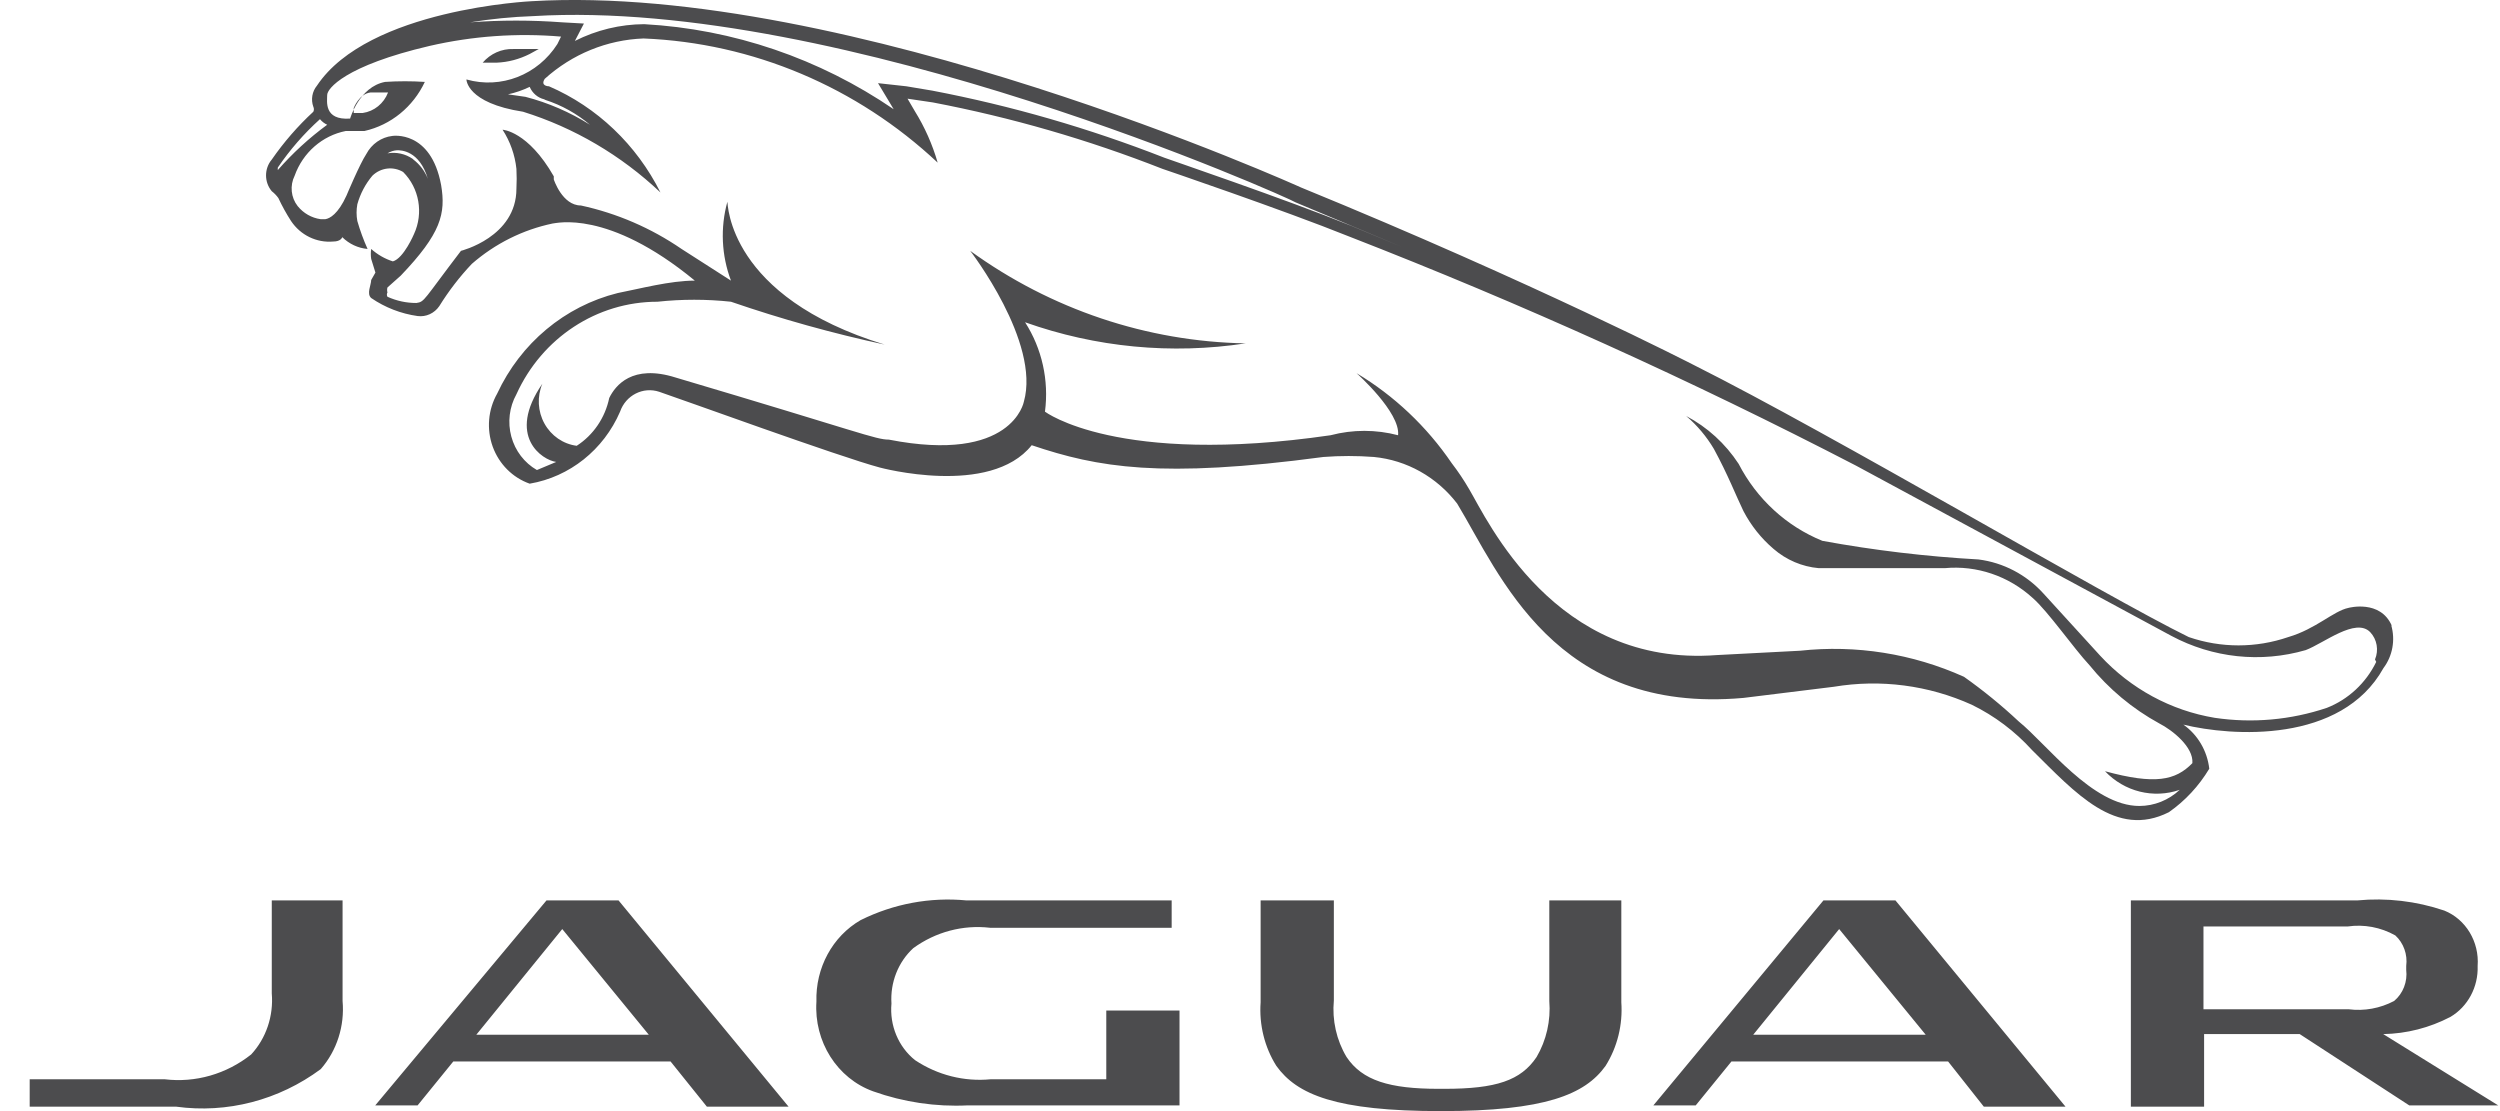 <svg xmlns="http://www.w3.org/2000/svg" width="72.0" height="32.0" viewBox="0.0 0.0 72.0 32.0" version="1.1">
    <title>0E2E4962-B63C-4E3F-A797-D7E27A21FB84</title>
    <g id="V.2" stroke="none" stroke-width="1" fill="none" fill-rule="evenodd">
        <g id="Bílarnir-A-ítarleit-12grid-filter" transform="translate(-468, -177)" fill="#4C4C4E" fill-rule="nonzero">
            <g id="Brands-14-grid" transform="translate(198.5, 170)">
                <g id="jaguar-copy-2" transform="translate(270.355, 7)">
                    <path d="M14.851,2.878 C15.32,3.03 15.756,3.272 16.136,3.593 C15.559,3.23 14.933,2.959 14.279,2.789 L14.279,2.789 L13.775,2.717 C13.991,2.67 14.2,2.598 14.4,2.502 L14.4,2.502 C14.477,2.682 14.631,2.815 14.817,2.86 M9.332,3.289 L9.332,3.111 C9.332,3.111 9.488,2.699 9.818,2.663 L10.321,2.663 C10.199,2.981 9.921,3.207 9.592,3.254 L9.28,3.254 M67.58,19.063 C67.283,19.673 66.775,20.145 66.156,20.387 C65.116,20.736 64.011,20.834 62.928,20.673 C61.669,20.464 60.51,19.836 59.63,18.884 L57.999,17.096 C57.506,16.551 56.842,16.203 56.124,16.112 C54.617,16.028 53.116,15.849 51.629,15.576 C50.594,15.156 49.739,14.37 49.217,13.358 C48.835,12.775 48.315,12.301 47.707,11.981 C48.022,12.249 48.292,12.57 48.505,12.929 C48.922,13.698 49.13,14.252 49.355,14.717 C49.573,15.135 49.868,15.506 50.223,15.808 C50.591,16.127 51.046,16.321 51.525,16.363 C52.028,16.363 53.712,16.363 55.152,16.363 C56.076,16.277 56.992,16.588 57.686,17.221 C58.12,17.597 58.867,18.67 59.318,19.153 C59.877,19.842 60.561,20.413 61.331,20.834 C61.713,21.03 62.321,21.513 62.286,21.978 C61.8,22.479 61.21,22.604 59.769,22.211 C60.327,22.8 61.164,23.009 61.921,22.747 C61.603,23.045 61.189,23.211 60.759,23.212 C59.405,23.212 58.086,21.424 57.287,20.78 C56.79,20.314 56.262,19.884 55.708,19.492 C54.224,18.824 52.597,18.566 50.987,18.741 L48.592,18.866 C43.923,19.224 41.979,14.968 41.458,14.091 C41.307,13.83 41.139,13.579 40.955,13.34 C40.234,12.282 39.298,11.397 38.213,10.747 C38.213,10.747 39.48,11.874 39.41,12.535 C38.773,12.367 38.104,12.367 37.466,12.535 C31.322,13.43 29.24,11.856 29.24,11.856 C29.358,10.954 29.154,10.039 28.667,9.281 C30.706,10.006 32.885,10.214 35.019,9.889 C32.176,9.838 29.413,8.91 27.087,7.224 C27.087,7.224 29.118,9.853 28.632,11.57 C28.632,11.57 28.302,13.358 24.744,12.661 C24.362,12.661 23.911,12.446 18.6,10.872 C17.351,10.479 16.865,11.105 16.691,11.462 C16.572,12.033 16.234,12.529 15.754,12.839 C15.364,12.788 15.02,12.551 14.826,12.2 C14.631,11.848 14.609,11.423 14.765,11.051 C13.723,12.571 14.765,13.251 15.164,13.304 L14.608,13.537 C14.247,13.33 13.982,12.983 13.871,12.573 C13.76,12.163 13.813,11.724 14.018,11.355 C14.754,9.729 16.338,8.689 18.08,8.69 C18.783,8.614 19.493,8.614 20.197,8.69 C21.648,9.189 23.126,9.601 24.623,9.924 C20.11,8.547 20.11,5.865 20.093,5.811 L20.093,5.811 C19.887,6.56 19.923,7.357 20.197,8.082 L18.774,7.17 C17.894,6.566 16.91,6.142 15.875,5.918 C15.337,5.918 15.094,5.167 15.094,5.167 L15.094,5.078 C14.348,3.772 13.619,3.736 13.619,3.736 C13.838,4.074 13.975,4.46 14.018,4.863 C14.028,5.054 14.028,5.245 14.018,5.435 C14.018,6.83 12.421,7.224 12.421,7.224 C11.328,8.655 11.38,8.69 11.137,8.726 C10.85,8.727 10.567,8.666 10.304,8.547 C10.282,8.509 10.282,8.461 10.304,8.422 C10.29,8.375 10.29,8.326 10.304,8.279 L10.686,7.939 C11.849,6.723 11.988,6.151 11.849,5.328 C11.554,3.736 10.443,3.915 10.443,3.915 C10.127,3.952 9.848,4.146 9.696,4.434 C9.506,4.72 9.124,5.632 9.124,5.632 C8.881,6.169 8.638,6.294 8.516,6.312 L8.377,6.312 C8.12,6.276 7.885,6.142 7.718,5.936 L7.718,5.936 C7.523,5.688 7.489,5.344 7.631,5.06 C7.869,4.393 8.429,3.905 9.106,3.772 L9.644,3.772 C10.402,3.6 11.042,3.079 11.38,2.359 C10.999,2.334 10.616,2.334 10.235,2.359 C9.488,2.502 9.228,3.415 9.228,3.415 C8.464,3.468 8.568,2.914 8.568,2.735 C8.568,2.556 9.072,1.894 11.519,1.322 C12.76,1.037 14.035,0.946 15.303,1.054 L15.198,1.268 C14.632,2.159 13.573,2.571 12.578,2.288 C12.578,2.288 12.578,2.967 14.209,3.218 C15.681,3.677 17.033,4.472 18.166,5.543 C17.477,4.167 16.341,3.084 14.955,2.485 C14.955,2.485 14.695,2.485 14.834,2.27 C15.625,1.556 16.63,1.146 17.68,1.108 C20.824,1.235 23.824,2.502 26.15,4.684 C25.999,4.16 25.777,3.66 25.491,3.2 L25.282,2.842 L26.011,2.95 C28.267,3.381 30.48,4.021 32.624,4.863 C32.624,4.863 36.095,6.044 38.004,6.813 C42.979,8.748 47.851,10.951 52.601,13.412 L61.678,18.312 C62.871,18.95 64.255,19.098 65.549,18.723 C66.07,18.527 66.989,17.776 67.406,18.205 C67.603,18.413 67.658,18.725 67.545,18.992 M11.033,4.577 C10.819,4.429 10.558,4.372 10.304,4.416 C10.388,4.364 10.483,4.333 10.582,4.327 C10.686,4.327 11.224,4.327 11.467,5.149 C11.38,4.929 11.236,4.737 11.05,4.595 M7.145,4.827 C7.494,4.313 7.902,3.845 8.36,3.432 L8.36,3.432 L8.36,3.432 C8.417,3.501 8.488,3.556 8.568,3.593 C8.049,3.973 7.572,4.411 7.145,4.899 M14.504,0.464 C23.408,-0.073 36.321,5.722 36.46,5.829 L36.46,5.829 L39.532,7.117 L38.074,6.509 C36.182,5.74 32.711,4.559 32.676,4.541 C30.509,3.693 28.273,3.046 25.994,2.61 L25.248,2.485 L24.432,2.395 L24.883,3.146 C22.743,1.684 20.262,0.838 17.698,0.696 L17.698,0.696 C17.006,0.7 16.323,0.865 15.702,1.179 L15.962,0.678 L15.337,0.643 C14.453,0.577 13.566,0.577 12.682,0.643 C13.285,0.545 13.894,0.485 14.504,0.464 M68.031,18.026 C67.701,17.257 66.781,17.507 66.781,17.507 C66.347,17.597 65.844,18.115 65.046,18.348 C64.116,18.667 63.111,18.667 62.182,18.348 C59.804,17.185 51.959,12.535 47.932,10.515 C47.932,10.515 43.35,8.154 36.616,5.4 C36.616,5.4 23.581,-0.502 14.469,0.034 C14.469,0.034 9.749,0.249 8.273,2.467 C8.134,2.635 8.094,2.868 8.169,3.075 C8.191,3.12 8.191,3.173 8.169,3.218 C7.722,3.63 7.321,4.092 6.972,4.595 C6.752,4.857 6.752,5.245 6.972,5.507 C7.044,5.563 7.108,5.629 7.162,5.704 C7.269,5.933 7.391,6.154 7.527,6.365 C7.8,6.773 8.263,6.998 8.742,6.956 C8.968,6.956 9.002,6.83 9.002,6.83 C9.2,7.026 9.458,7.146 9.731,7.17 C9.614,6.91 9.516,6.641 9.436,6.365 C9.407,6.206 9.407,6.042 9.436,5.883 C9.521,5.579 9.669,5.298 9.87,5.06 C10.11,4.827 10.47,4.783 10.755,4.953 C11.221,5.418 11.347,6.138 11.068,6.741 C11.068,6.741 10.773,7.438 10.46,7.528 L10.46,7.528 C10.23,7.455 10.017,7.333 9.835,7.17 C9.821,7.265 9.821,7.362 9.835,7.456 L9.957,7.85 L9.835,8.064 C9.835,8.208 9.696,8.458 9.835,8.583 C10.237,8.858 10.694,9.035 11.172,9.102 C11.416,9.134 11.656,9.023 11.797,8.816 C12.068,8.379 12.382,7.971 12.734,7.599 C13.402,7.017 14.202,6.617 15.06,6.437 C15.146,6.437 16.639,6.008 19.156,8.082 C18.444,8.082 17.576,8.315 16.934,8.44 C15.413,8.819 14.139,9.883 13.463,11.337 C13.201,11.8 13.154,12.36 13.335,12.863 C13.517,13.365 13.908,13.757 14.4,13.93 C15.551,13.734 16.529,12.954 17.003,11.856 C17.167,11.382 17.667,11.129 18.132,11.284 C18.67,11.462 23.338,13.161 24.484,13.465 C24.484,13.465 27.66,14.324 28.858,12.822 C30.767,13.465 32.572,13.787 37.258,13.161 C37.743,13.124 38.231,13.124 38.716,13.161 C39.659,13.253 40.524,13.738 41.111,14.503 C42.344,16.541 43.923,20.583 49.355,20.1 L51.959,19.779 C53.305,19.554 54.685,19.734 55.933,20.297 C56.586,20.616 57.175,21.059 57.669,21.603 C58.919,22.837 60.082,24.16 61.609,23.391 C62.078,23.063 62.474,22.636 62.772,22.139 C62.713,21.625 62.441,21.161 62.026,20.869 C63.414,21.209 66.573,21.424 67.788,19.242 C68.051,18.892 68.135,18.433 68.013,18.008 M13.237,1.805 L13.445,1.805 C13.777,1.792 14.102,1.706 14.4,1.555 L14.66,1.412 L13.931,1.412 C13.594,1.4 13.269,1.544 13.046,1.805 C13.046,1.805 13.046,1.805 13.255,1.805" id="Shape" />
                    <path d="M45.839,25.932 L45.839,28.865 C45.884,29.512 45.725,30.157 45.385,30.698 C44.793,31.523 43.643,32 40.645,32 L40.645,32 C37.612,32 36.497,31.523 35.904,30.698 C35.564,30.157 35.405,29.512 35.451,28.865 L35.451,25.932 L37.56,25.932 L37.56,28.81 C37.506,29.382 37.635,29.956 37.926,30.442 C38.379,31.12 39.163,31.358 40.575,31.358 L40.749,31.358 C42.231,31.358 42.945,31.12 43.399,30.442 C43.682,29.959 43.81,29.394 43.765,28.828 L43.765,25.932 L45.839,25.932 Z M66.754,26.683 C67.227,26.614 67.709,26.704 68.13,26.94 C68.369,27.159 68.487,27.49 68.444,27.82 L68.444,27.93 C68.485,28.273 68.353,28.614 68.096,28.828 C67.692,29.041 67.237,29.124 66.788,29.067 L62.605,29.067 L62.605,26.683 L66.754,26.683 Z M67.782,29.782 C68.454,29.77 69.115,29.601 69.717,29.287 C70.219,28.991 70.522,28.425 70.501,27.82 C70.552,27.124 70.162,26.475 69.542,26.225 C68.733,25.951 67.879,25.851 67.032,25.932 L60.514,25.932 L60.514,31.872 L62.623,31.872 L62.623,29.782 L65.377,29.782 L68.531,31.835 L71.093,31.835 L67.782,29.782 Z M31.006,31.083 L31.006,29.103 L33.115,29.103 L33.115,31.835 L27.015,31.835 C26.093,31.88 25.171,31.743 24.296,31.432 C23.256,31.06 22.584,29.999 22.658,28.847 C22.629,27.875 23.12,26.968 23.93,26.5 C24.88,26.028 25.934,25.832 26.98,25.932 L32.889,25.932 L32.889,26.72 L27.66,26.72 C26.879,26.629 26.093,26.837 25.447,27.307 C25.012,27.706 24.78,28.296 24.819,28.902 C24.762,29.533 25.019,30.15 25.499,30.533 C26.148,30.964 26.913,31.157 27.677,31.083 L31.006,31.083 Z M9.011,25.932 L9.011,28.828 C9.075,29.546 8.847,30.259 8.383,30.79 C7.173,31.687 5.686,32.073 4.218,31.872 L0,31.872 L0,31.083 L3.887,31.083 C4.774,31.19 5.666,30.934 6.379,30.368 C6.811,29.901 7.027,29.258 6.972,28.608 L6.972,25.932 L9.011,25.932 Z M55.25,30.57 L49.011,30.57 L47.982,31.835 L46.762,31.835 L51.66,25.932 L53.734,25.932 L58.632,31.872 L56.279,31.872 L55.25,30.57 Z M49.638,29.8 L54.605,29.8 L52.113,26.757 L49.638,29.8 Z M18.457,30.57 L12.2,30.57 L11.172,31.835 L9.952,31.835 L14.884,25.932 L16.959,25.932 L21.856,31.872 L19.503,31.872 L18.457,30.57 Z M12.863,29.8 L17.83,29.8 L15.338,26.757 L12.863,29.8 Z" id="Shape" />
                </g>
            </g>
        </g>
    </g>
</svg>